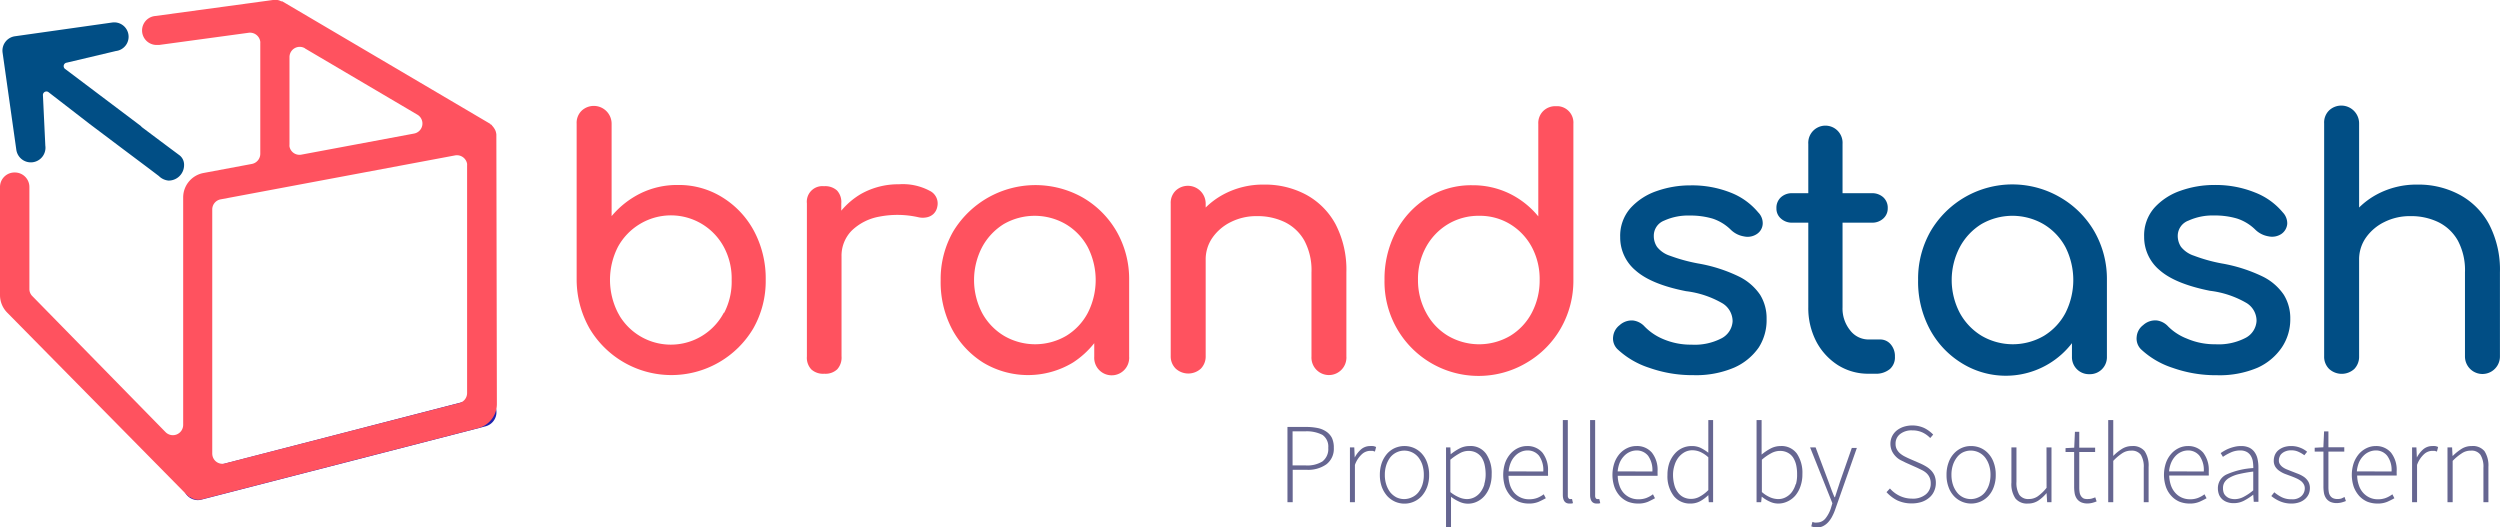 <svg id="Layer_1" data-name="Layer 1" xmlns="http://www.w3.org/2000/svg" xmlns:xlink="http://www.w3.org/1999/xlink" viewBox="0 0 386.11 81.46"><defs><style>.cls-1{fill:#014e85;}.cls-2{fill:#000048;isolation:isolate;opacity:0.6;}.cls-3{fill:url(#linear-gradient);}.cls-4{fill:#ff525f;}</style><linearGradient id="linear-gradient" x1="-27.13" y1="481.61" x2="79.17" y2="400.23" gradientTransform="matrix(1, 0, 0, -1, 0, 490)" gradientUnits="userSpaceOnUse"><stop offset="0" stop-color="#ff59d2"/><stop offset="0.05" stop-color="#eb54cf"/><stop offset="0.19" stop-color="#b547c6"/><stop offset="0.33" stop-color="#863bbe"/><stop offset="0.47" stop-color="#6032b7"/><stop offset="0.61" stop-color="#422ab2"/><stop offset="0.74" stop-color="#2d25af"/><stop offset="0.87" stop-color="#2022ad"/><stop offset="1" stop-color="#1c21ac"/></linearGradient></defs><path class="cls-1" d="M272.84,49.25a6.87,6.87,0,0,0-1-3.72,8.42,8.42,0,0,0-3.31-2.84,23.52,23.52,0,0,0-6.27-2,26.05,26.05,0,0,1-4.34-1.19,4.15,4.15,0,0,1-2-1.37,3,3,0,0,1-.5-1.72A2.49,2.49,0,0,1,257,34.08a8.91,8.91,0,0,1,3.94-.79,12.16,12.16,0,0,1,3.55.47,7.2,7.2,0,0,1,2.85,1.75,3.77,3.77,0,0,0,2,1,2.57,2.57,0,0,0,2-.37,2,2,0,0,0,.9-1.56,2.35,2.35,0,0,0-.69-1.77,10.49,10.49,0,0,0-4.28-3.07,16.16,16.16,0,0,0-6.19-1.11,15.54,15.54,0,0,0-5.19.87,9.68,9.68,0,0,0-4.07,2.64,6.46,6.46,0,0,0-1.59,4.48,6.64,6.64,0,0,0,2.41,5.18c1.6,1.41,4.19,2.47,7.75,3.17a14.7,14.7,0,0,1,5.69,1.91,3.26,3.26,0,0,1,1.51,2.75,3.17,3.17,0,0,1-1.67,2.6,9,9,0,0,1-4.68,1,10.81,10.81,0,0,1-4.42-.88A8.61,8.61,0,0,1,254,50.43a2.9,2.9,0,0,0-1.77-.93,2.77,2.77,0,0,0-2.09.72,2.57,2.57,0,0,0-1,1.77,2.3,2.3,0,0,0,.66,1.93,13,13,0,0,0,4.9,2.88,20,20,0,0,0,6.85,1.14,15,15,0,0,0,6.27-1.16,9.06,9.06,0,0,0,3.81-3.12A7.83,7.83,0,0,0,272.84,49.25Z"/><path class="cls-1" d="M292.66,55.08a2.77,2.77,0,0,0-.66-1.91,2.11,2.11,0,0,0-1.61-.74h-1.8A3.56,3.56,0,0,1,285.73,51a5.34,5.34,0,0,1-1.16-3.54V34.39h4.5a2.5,2.5,0,0,0,1.79-.64,2.07,2.07,0,0,0,.69-1.58,2.18,2.18,0,0,0-.69-1.7,2.54,2.54,0,0,0-1.79-.63h-4.5V22.22a2.65,2.65,0,0,0-5.29-.33,1.82,1.82,0,0,0,0,.33v7.62h-2.44a2.5,2.5,0,0,0-1.79.63,2.18,2.18,0,0,0-.69,1.7,2,2,0,0,0,.69,1.58,2.5,2.5,0,0,0,1.79.64h2.44V47.46a11.2,11.2,0,0,0,1.21,5.24,9.64,9.64,0,0,0,3.33,3.67,8.75,8.75,0,0,0,4.77,1.35h1a3.36,3.36,0,0,0,2.3-.73A2.4,2.4,0,0,0,292.66,55.08Z"/><path class="cls-1" d="M318.22,30.5a14.65,14.65,0,0,0-20.05,5.21l0,0a14.76,14.76,0,0,0-1.93,7.51A15.6,15.6,0,0,0,298,50.76,13.73,13.73,0,0,0,302.84,56,12.89,12.89,0,0,0,320,53V55.1a2.62,2.62,0,0,0,2.55,2.69h.15a2.62,2.62,0,0,0,2.7-2.69V43.27a14.76,14.76,0,0,0-1.93-7.51A14.42,14.42,0,0,0,318.22,30.5ZM319,48.33a9.14,9.14,0,0,1-3.33,3.54,9.55,9.55,0,0,1-9.61,0,9.34,9.34,0,0,1-3.38-3.54,10.93,10.93,0,0,1,0-10.16A9.37,9.37,0,0,1,306,34.62a9.59,9.59,0,0,1,9.61,0A9.17,9.17,0,0,1,319,38.17,11.29,11.29,0,0,1,319,48.33Z"/><path class="cls-1" d="M352.42,53.65a7.74,7.74,0,0,0,1.3-4.4,6.87,6.87,0,0,0-1-3.72,8.39,8.39,0,0,0-3.3-2.84,23.89,23.89,0,0,0-6.27-2,24.83,24.83,0,0,1-4.31-1.2,4.22,4.22,0,0,1-2-1.37,3.08,3.08,0,0,1-.5-1.72A2.51,2.51,0,0,1,338,34.07a9,9,0,0,1,3.95-.79,12.09,12.09,0,0,1,3.54.47,7.17,7.17,0,0,1,2.86,1.75,3.77,3.77,0,0,0,2,1,2.61,2.61,0,0,0,2-.37,2.1,2.1,0,0,0,.9-1.56,2.43,2.43,0,0,0-.69-1.77,10.52,10.52,0,0,0-4.29-3.07A16.16,16.16,0,0,0,342,28.57a15.48,15.48,0,0,0-5.18.87,9.71,9.71,0,0,0-4.08,2.64,6.46,6.46,0,0,0-1.59,4.48,6.65,6.65,0,0,0,2.41,5.18c1.61,1.41,4.2,2.46,7.75,3.17A14.7,14.7,0,0,1,347,46.82a3.22,3.22,0,0,1,1.51,2.75,3.14,3.14,0,0,1-1.67,2.6,9,9,0,0,1-4.68,1,10.81,10.81,0,0,1-4.42-.88,8.33,8.33,0,0,1-2.88-1.87,2.9,2.9,0,0,0-1.77-.93,2.77,2.77,0,0,0-2.09.72A2.51,2.51,0,0,0,330,52a2.34,2.34,0,0,0,.65,1.93,13,13,0,0,0,4.9,2.88,20,20,0,0,0,6.85,1.14,15,15,0,0,0,6.27-1.16A9,9,0,0,0,352.42,53.65Z"/><path class="cls-1" d="M384.43,34.65a11.19,11.19,0,0,0-4.55-4.57,13.41,13.41,0,0,0-6.54-1.57,12.9,12.9,0,0,0-6.29,1.54,12,12,0,0,0-2.7,2v-13a2.75,2.75,0,0,0-4.63-2,2.61,2.61,0,0,0-.77,2v36a2.63,2.63,0,0,0,.77,1.93,2.88,2.88,0,0,0,3.89,0,2.7,2.7,0,0,0,.74-1.93V40.15a5.85,5.85,0,0,1,1.06-3.46,7.5,7.5,0,0,1,2.86-2.41,8.77,8.77,0,0,1,4-.9,9.64,9.64,0,0,1,4.32.93,7,7,0,0,1,3,2.83,9.67,9.67,0,0,1,1.11,4.92v13a2.7,2.7,0,1,0,5.4,0v-13A15.14,15.14,0,0,0,384.43,34.65Z"/><path class="cls-2" d="M204.84,66.66a3.57,3.57,0,0,0-1.32-.55,8.78,8.78,0,0,0-1.77-.17h-2.91V77.56h.81v-5h2.19a4.87,4.87,0,0,0,3-.84A3,3,0,0,0,206,69.17a3.56,3.56,0,0,0-.28-1.51A2.6,2.6,0,0,0,204.84,66.66Zm-.57,4.59a4.45,4.45,0,0,1-2.64.63h-2V66.62h1.92a5.27,5.27,0,0,1,2.7.55,2.2,2.2,0,0,1,.89,2,2.4,2.4,0,0,1-.88,2.08Z"/><path class="cls-2" d="M211.6,68.89a2.15,2.15,0,0,0-1.37.49,4.31,4.31,0,0,0-1,1.28h0l-.07-1.56h-.67v8.46h.77V71.8a4.11,4.11,0,0,1,1.12-1.69,1.94,1.94,0,0,1,1.19-.48h.41a2.29,2.29,0,0,1,.37.12l.18-.71a1.53,1.53,0,0,0-.41-.14A2.46,2.46,0,0,0,211.6,68.89Z"/><path class="cls-2" d="M219.58,70.05a3.64,3.64,0,0,0-1.22-.87,3.74,3.74,0,0,0-2.9,0,3.6,3.6,0,0,0-1.21.87,4.51,4.51,0,0,0-.83,1.4,5.57,5.57,0,0,0-.31,1.9,5.4,5.4,0,0,0,.31,1.87,4.47,4.47,0,0,0,.83,1.39,3.74,3.74,0,0,0,1.21.87,3.62,3.62,0,0,0,4.12-.87,4.47,4.47,0,0,0,.83-1.39,5.17,5.17,0,0,0,.31-1.87,5.34,5.34,0,0,0-.31-1.9A4.06,4.06,0,0,0,219.58,70.05Zm.1,4.81a3.89,3.89,0,0,1-.63,1.19,2.67,2.67,0,0,1-1,.76,2.76,2.76,0,0,1-2.38,0,3.15,3.15,0,0,1-.94-.76,4.09,4.09,0,0,1-.62-1.19,4.58,4.58,0,0,1-.23-1.51,4.76,4.76,0,0,1,.23-1.54,4.09,4.09,0,0,1,.62-1.19,2.79,2.79,0,0,1,4.32,0,3.89,3.89,0,0,1,.63,1.19,5,5,0,0,1,.22,1.54,4.84,4.84,0,0,1-.22,1.51Z"/><path class="cls-2" d="M226.93,68.89a3.27,3.27,0,0,0-1.53.38,8.08,8.08,0,0,0-1.35.89h0L224,69.1h-.67V81.39h.77V76.73a6.92,6.92,0,0,0,1.31.77,3.17,3.17,0,0,0,2.65,0,3.52,3.52,0,0,0,1.2-.89,4.38,4.38,0,0,0,.82-1.44,5.73,5.73,0,0,0,.3-1.93,5.21,5.21,0,0,0-.85-3.14A2.92,2.92,0,0,0,226.93,68.89Zm2.33,5.89a3.83,3.83,0,0,1-.61,1.23,2.73,2.73,0,0,1-.93.79,2.53,2.53,0,0,1-1.18.28,3.13,3.13,0,0,1-1.13-.24A5.77,5.77,0,0,1,224,76V71a8.58,8.58,0,0,1,1.46-1,2.74,2.74,0,0,1,1.31-.36,2.54,2.54,0,0,1,1.24.28,2.39,2.39,0,0,1,.83.75,3.52,3.52,0,0,1,.46,1.16,7,7,0,0,1,.15,1.44,5.22,5.22,0,0,1-.22,1.52Z"/><path class="cls-2" d="M235.84,68.89a3.25,3.25,0,0,0-1.37.3,3.65,3.65,0,0,0-1.18.88,4.45,4.45,0,0,0-.83,1.41,6,6,0,0,0,0,3.73,4.5,4.5,0,0,0,.84,1.39,3.64,3.64,0,0,0,1.25.88,4.15,4.15,0,0,0,1.52.29,3.84,3.84,0,0,0,1.54-.26c.41-.18.78-.37,1.13-.56l-.32-.61a4.27,4.27,0,0,1-1,.56,3.51,3.51,0,0,1-1.24.21,3,3,0,0,1-2.31-1,3.5,3.5,0,0,1-.65-1.16,5.26,5.26,0,0,1-.24-1.47h6.1a1.71,1.71,0,0,0,0-.32V72.8a4.34,4.34,0,0,0-.86-2.89A3,3,0,0,0,235.84,68.89ZM233,72.8a4.51,4.51,0,0,1,.33-1.36,3.14,3.14,0,0,1,.65-1,2.7,2.7,0,0,1,.89-.64,2.44,2.44,0,0,1,1-.23,2.24,2.24,0,0,1,1.82.81,3.78,3.78,0,0,1,.66,2.44Z"/><path class="cls-2" d="M242.63,77.08h-.12a.33.33,0,0,1-.26-.13.65.65,0,0,1-.11-.41V64.88h-.77V76.43c0,.89.35,1.34,1,1.34h.32l.25-.06-.15-.64Z"/><path class="cls-2" d="M246.84,77.08h-.11a.31.31,0,0,1-.27-.13.66.66,0,0,1-.1-.41V64.88h-.78V76.43c0,.89.35,1.34,1,1.34h.32l.25-.06-.15-.64Z"/><path class="cls-2" d="M252.71,68.89a3.21,3.21,0,0,0-1.36.3,3.69,3.69,0,0,0-1.19.88,4.35,4.35,0,0,0-.82,1.41,5.81,5.81,0,0,0,0,3.73,4.18,4.18,0,0,0,.83,1.39,3.74,3.74,0,0,0,1.24.88,4.24,4.24,0,0,0,1.53.29,3.89,3.89,0,0,0,1.55-.26c.4-.18.77-.37,1.11-.56l-.31-.61a4.27,4.27,0,0,1-1,.56,3.32,3.32,0,0,1-1.25.21,3,3,0,0,1-2.3-1,3.22,3.22,0,0,1-.64-1.16,4.58,4.58,0,0,1-.25-1.47H256a1.71,1.71,0,0,0,0-.32V72.8a4.29,4.29,0,0,0-.87-2.89A3,3,0,0,0,252.71,68.89Zm-2.87,3.91a4.82,4.82,0,0,1,.32-1.36,3.35,3.35,0,0,1,.66-1,2.7,2.7,0,0,1,.89-.64,2.61,2.61,0,0,1,1-.23,2.24,2.24,0,0,1,1.82.81,3.77,3.77,0,0,1,.67,2.44Z"/><path class="cls-2" d="M263.84,68.37v1.55a7.23,7.23,0,0,0-1.21-.76,3.14,3.14,0,0,0-1.35-.27,3.41,3.41,0,0,0-2.63,1.19,4.45,4.45,0,0,0-.83,1.41,5.61,5.61,0,0,0-.29,1.86,5,5,0,0,0,1,3.29,3.18,3.18,0,0,0,2.56,1.13,3.07,3.07,0,0,0,1.54-.39,6,6,0,0,0,1.21-.91h0l.07,1.09h.67V64.88h-.74Zm0,7.32a5.55,5.55,0,0,1-1.31,1,2.68,2.68,0,0,1-1.35.36,2.59,2.59,0,0,1-1.19-.27,2.37,2.37,0,0,1-.87-.76,3.37,3.37,0,0,1-.54-1.17,6.05,6.05,0,0,1-.19-1.53,4.7,4.7,0,0,1,.24-1.49,3.66,3.66,0,0,1,.62-1.21,3.25,3.25,0,0,1,.94-.79,2.54,2.54,0,0,1,1.18-.29,3.12,3.12,0,0,1,1.21.25,4.62,4.62,0,0,1,1.26.84Z"/><path class="cls-2" d="M275,68.89a3.28,3.28,0,0,0-1.54.38,7.71,7.71,0,0,0-1.39.94V64.88h-.78V77.56H272l.09-.86h0a5.3,5.3,0,0,0,1.26.78,3,3,0,0,0,1.28.29,3.26,3.26,0,0,0,1.41-.31,3.55,3.55,0,0,0,1.21-.89,4.36,4.36,0,0,0,.81-1.44,5.5,5.5,0,0,0,.31-1.93,5.28,5.28,0,0,0-.85-3.14A2.93,2.93,0,0,0,275,68.89Zm2.33,5.89a3.8,3.8,0,0,1-.6,1.23,2.76,2.76,0,0,1-.94.79,2.42,2.42,0,0,1-1.18.28,3.29,3.29,0,0,1-1.15-.24,4.88,4.88,0,0,1-1.35-.85V71a7.56,7.56,0,0,1,1.44-1,2.82,2.82,0,0,1,1.33-.36,2.5,2.5,0,0,1,1.23.28,2.22,2.22,0,0,1,.83.75,3.78,3.78,0,0,1,.47,1.16,6.34,6.34,0,0,1,.14,1.44A5.22,5.22,0,0,1,277.37,74.78Z"/><path class="cls-2" d="M284.17,74.42c-.11.36-.24.74-.38,1.17s-.26.82-.39,1.2h-.07c-.17-.38-.33-.78-.49-1.2l-.43-1.17-2-5.32h-.85L283,77.72l-.22.74a5,5,0,0,1-.85,1.61,1.66,1.66,0,0,1-1.32.63,1.15,1.15,0,0,1-.37,0,1.7,1.7,0,0,1-.32-.1l-.18.69a2.36,2.36,0,0,0,.87.17,2,2,0,0,0,1-.23,2.68,2.68,0,0,0,.79-.63,4.15,4.15,0,0,0,.6-.9,7.35,7.35,0,0,0,.43-1l3.35-9.52H286Z"/><path class="cls-2" d="M298.25,72.66a3.61,3.61,0,0,0-.78-.62,8.17,8.17,0,0,0-.93-.48l-1.77-.77c-.21-.1-.43-.2-.67-.33a3.54,3.54,0,0,1-.65-.44,2.06,2.06,0,0,1-.49-.61,1.7,1.7,0,0,1-.2-.86,1.83,1.83,0,0,1,.71-1.52,2.85,2.85,0,0,1,1.87-.56,3.68,3.68,0,0,1,1.57.32,4.07,4.07,0,0,1,1.2.86l.46-.53a5.09,5.09,0,0,0-1.35-1,4.45,4.45,0,0,0-3.23-.2,3.45,3.45,0,0,0-1.08.59,2.67,2.67,0,0,0-.7.9,2.73,2.73,0,0,0,0,2.27,3.13,3.13,0,0,0,.58.82,3,3,0,0,0,.76.57l.79.39,1.77.79.8.39a3,3,0,0,1,.66.47,2.1,2.1,0,0,1,.45.65,2.21,2.21,0,0,1,.17.92,2.09,2.09,0,0,1-.78,1.69,3.13,3.13,0,0,1-2.11.64,4.42,4.42,0,0,1-1.89-.42,4.64,4.64,0,0,1-1.52-1.15l-.53.57A5.75,5.75,0,0,0,293,77.27a5.19,5.19,0,0,0,2.26.48,4.94,4.94,0,0,0,1.53-.23,3.47,3.47,0,0,0,1.17-.66,2.64,2.64,0,0,0,.75-1,3,3,0,0,0,.27-1.25,3,3,0,0,0-.2-1.15A2.66,2.66,0,0,0,298.25,72.66Z"/><path class="cls-2" d="M307.09,70.05a3.6,3.6,0,0,0-1.21-.87,3.66,3.66,0,0,0-1.46-.29,3.4,3.4,0,0,0-1.44.29,3.6,3.6,0,0,0-1.21.87,4,4,0,0,0-.83,1.4,5.34,5.34,0,0,0-.31,1.9,5.17,5.17,0,0,0,.31,1.87,4,4,0,0,0,.83,1.39,3.63,3.63,0,0,0,5.32,0,4,4,0,0,0,.83-1.39,5.17,5.17,0,0,0,.31-1.87,5.34,5.34,0,0,0-.31-1.9A4,4,0,0,0,307.09,70.05Zm.1,4.81a3.89,3.89,0,0,1-.63,1.19,2.67,2.67,0,0,1-1,.76,2.74,2.74,0,0,1-2.37,0,2.68,2.68,0,0,1-.94-.76,3.89,3.89,0,0,1-.63-1.19,4.85,4.85,0,0,1-.23-1.51,4.76,4.76,0,0,1,.23-1.54,3.89,3.89,0,0,1,.63-1.19,2.6,2.6,0,0,1,.94-.77,2.83,2.83,0,0,1,3.37.77,3.89,3.89,0,0,1,.63,1.19,4.76,4.76,0,0,1,.23,1.54A4.85,4.85,0,0,1,307.19,74.86Z"/><path class="cls-2" d="M316.08,75.34a6.75,6.75,0,0,1-1.36,1.31,2.38,2.38,0,0,1-1.37.42,1.67,1.67,0,0,1-1.48-.65,3.57,3.57,0,0,1-.44-2V69.1h-.78v5.43a3.94,3.94,0,0,0,.62,2.45,2.29,2.29,0,0,0,1.93.79,2.84,2.84,0,0,0,1.58-.44,5.84,5.84,0,0,0,1.3-1.18h0l.09,1.41h.67V69.1h-.77Z"/><path class="cls-2" d="M323.06,77a2,2,0,0,1-.54.07,1.74,1.74,0,0,1-.68-.07,1.09,1.09,0,0,1-.43-.37,1.43,1.43,0,0,1-.22-.56,4.49,4.49,0,0,1-.06-.73V69.81h2.45v-.67h-2.45V66.69h-.67l-.11,2.45-1.34.07v.6h1.33v5.44a6.2,6.2,0,0,0,.09,1,2.17,2.17,0,0,0,.35.81,1.74,1.74,0,0,0,.65.52,2.46,2.46,0,0,0,1,.18,3.4,3.4,0,0,0,.64-.08,4.91,4.91,0,0,0,.74-.24l-.21-.63A5.29,5.29,0,0,1,323.06,77Z"/><path class="cls-2" d="M329.31,68.89a2.9,2.9,0,0,0-1.57.43,7.2,7.2,0,0,0-1.36,1.1V64.88h-.78V77.56h.78V71.18A7.88,7.88,0,0,1,327.77,70a2.42,2.42,0,0,1,1.38-.4,1.72,1.72,0,0,1,1.49.64,3.57,3.57,0,0,1,.45,2v5.32h.75V72.12a4,4,0,0,0-.62-2.45A2.29,2.29,0,0,0,329.31,68.89Z"/><path class="cls-2" d="M337.9,68.89a3.25,3.25,0,0,0-1.37.3,3.65,3.65,0,0,0-1.18.88,4.27,4.27,0,0,0-.83,1.41,5.81,5.81,0,0,0,0,3.73,4,4,0,0,0,.84,1.39,3.6,3.6,0,0,0,1.24.88,4.24,4.24,0,0,0,1.53.29,3.84,3.84,0,0,0,1.54-.26c.41-.18.78-.37,1.12-.56l-.32-.61a4.27,4.27,0,0,1-1,.56,3.32,3.32,0,0,1-1.25.21,3.07,3.07,0,0,1-1.3-.28,2.89,2.89,0,0,1-1-.76,3.4,3.4,0,0,1-.65-1.16,5.27,5.27,0,0,1-.25-1.47h6.11a1.71,1.71,0,0,0,0-.32V72.8a4.34,4.34,0,0,0-.86-2.89A3,3,0,0,0,337.9,68.89ZM335,72.8a4.51,4.51,0,0,1,.33-1.36,3.52,3.52,0,0,1,.65-1,2.7,2.7,0,0,1,.89-.64,2.61,2.61,0,0,1,1-.23,2.24,2.24,0,0,1,1.82.81,3.72,3.72,0,0,1,.67,2.44Z"/><path class="cls-2" d="M348.21,69.84a2.14,2.14,0,0,0-.82-.7,2.9,2.9,0,0,0-1.26-.25,4.2,4.2,0,0,0-1,.11,6.28,6.28,0,0,0-.87.27,5.06,5.06,0,0,0-.74.36c-.22.13-.4.24-.55.35l.35.58a7.23,7.23,0,0,1,1.15-.65,3.44,3.44,0,0,1,1.55-.34,2,2,0,0,1,1,.24,1.68,1.68,0,0,1,.62.62,2.38,2.38,0,0,1,.3.86,6.73,6.73,0,0,1,.07,1,11.76,11.76,0,0,0-4.16,1,2.32,2.32,0,0,0-1.31,2.14,2.68,2.68,0,0,0,.19,1,2,2,0,0,0,.53.72,2.27,2.27,0,0,0,.78.42,2.81,2.81,0,0,0,.95.14,3.41,3.41,0,0,0,1.6-.39,9.87,9.87,0,0,0,1.4-.91H348l.08,1.09h.72V72.19a6.11,6.11,0,0,0-.13-1.28A2.84,2.84,0,0,0,348.21,69.84ZM348,75.73a7.78,7.78,0,0,1-1.47,1,3,3,0,0,1-1.41.36,2.68,2.68,0,0,1-.69-.1,1.59,1.59,0,0,1-.57-.31,1.42,1.42,0,0,1-.4-.51,2.06,2.06,0,0,1-.13-.78,1.66,1.66,0,0,1,.23-.9,2.1,2.1,0,0,1,.79-.72,5.36,5.36,0,0,1,1.44-.55,20.86,20.86,0,0,1,2.21-.39Z"/><path class="cls-2" d="M355.84,73.66a4.46,4.46,0,0,0-.89-.47l-1-.39-.73-.29a3,3,0,0,1-.64-.34,1.64,1.64,0,0,1-.45-.46,1,1,0,0,1-.17-.62,1.38,1.38,0,0,1,.12-.56,1.17,1.17,0,0,1,.35-.5,1.82,1.82,0,0,1,.59-.34,2.23,2.23,0,0,1,.85-.14,2.53,2.53,0,0,1,1.12.23,4.53,4.53,0,0,1,.9.53l.43-.54a3.74,3.74,0,0,0-1.11-.64,3.66,3.66,0,0,0-1.31-.24,3.57,3.57,0,0,0-1.17.17,2.92,2.92,0,0,0-.86.48,2,2,0,0,0-.53.73,2.36,2.36,0,0,0-.17.87,1.76,1.76,0,0,0,.23.93,2.17,2.17,0,0,0,.63.65,4.06,4.06,0,0,0,.87.47l1,.37c.24.09.49.19.73.3a3.58,3.58,0,0,1,.66.37,1.67,1.67,0,0,1,.48.51,1.22,1.22,0,0,1,.19.69,1.63,1.63,0,0,1-.5,1.17,2,2,0,0,1-1.51.51,3.36,3.36,0,0,1-1.53-.31,6.07,6.07,0,0,1-1.17-.77l-.46.58a5.54,5.54,0,0,0,1.36.82,4.37,4.37,0,0,0,1.75.34,3.56,3.56,0,0,0,1.21-.19,2.62,2.62,0,0,0,.9-.52,2.21,2.21,0,0,0,.56-.76,2.38,2.38,0,0,0,.18-.91,2,2,0,0,0-.24-1A2.34,2.34,0,0,0,355.84,73.66Z"/><path class="cls-2" d="M361.58,77a2,2,0,0,1-.54.07,1.62,1.62,0,0,1-.72-.13,1.09,1.09,0,0,1-.43-.37,1.43,1.43,0,0,1-.22-.56,4.49,4.49,0,0,1-.06-.73V69.75h2.45v-.67h-2.45V66.63h-.67l-.11,2.45-1.34.07v.6h1.35v5.44a6.2,6.2,0,0,0,.09,1,2.17,2.17,0,0,0,.35.81,1.74,1.74,0,0,0,.65.52,2.46,2.46,0,0,0,1,.18,3.4,3.4,0,0,0,.64-.08,4.91,4.91,0,0,0,.74-.24l-.21-.63A4.6,4.6,0,0,1,361.58,77Z"/><path class="cls-2" d="M366.91,68.89a3.21,3.21,0,0,0-1.36.3,3.69,3.69,0,0,0-1.19.88,4.56,4.56,0,0,0-.83,1.41,5.81,5.81,0,0,0,0,3.73,4.5,4.5,0,0,0,.84,1.39,3.74,3.74,0,0,0,1.24.88,4.24,4.24,0,0,0,1.53.29,3.84,3.84,0,0,0,1.54-.26c.41-.18.78-.37,1.12-.56l-.31-.61a4.27,4.27,0,0,1-1,.56,3.32,3.32,0,0,1-1.25.21,2.93,2.93,0,0,1-1.3-.28,3.09,3.09,0,0,1-1-.76,3.22,3.22,0,0,1-.64-1.16,4.58,4.58,0,0,1-.25-1.47h6.1a1.71,1.71,0,0,0,0-.32V72.8a4.29,4.29,0,0,0-.87-2.89A3,3,0,0,0,366.91,68.89ZM364,72.8a4.82,4.82,0,0,1,.32-1.36,3.35,3.35,0,0,1,.66-1,2.7,2.7,0,0,1,.89-.64,2.61,2.61,0,0,1,1-.23,2.21,2.21,0,0,1,1.81.81,3.67,3.67,0,0,1,.68,2.44Z"/><path class="cls-2" d="M375.64,68.89a2.13,2.13,0,0,0-1.37.49,4.31,4.31,0,0,0-1,1.28h0l-.07-1.56h-.67v8.46h.77V71.8a4.11,4.11,0,0,1,1.12-1.69,1.94,1.94,0,0,1,1.19-.48H376a2.29,2.29,0,0,1,.37.12l.18-.71a1.53,1.53,0,0,0-.41-.14A3,3,0,0,0,375.64,68.89Z"/><path class="cls-2" d="M381.74,68.89a2.87,2.87,0,0,0-1.56.43,7.8,7.8,0,0,0-1.35,1.08h-.05l-.07-1.3H378v8.46h.8V71.18A7.88,7.88,0,0,1,380.23,70a2.39,2.39,0,0,1,1.37-.4,1.66,1.66,0,0,1,1.49.64,3.5,3.5,0,0,1,.46,2v5.32h.77V72.12a4.06,4.06,0,0,0-.61-2.45A2.33,2.33,0,0,0,381.74,68.89Z"/><path class="cls-3" d="M30.53,77.24A2.25,2.25,0,0,1,30,72.81L73.84,61.48A2.25,2.25,0,1,1,75,65.84L31.09,77.17A2.1,2.1,0,0,1,30.53,77.24Z"/><path class="cls-4" d="M76.66,21v-.23a2.48,2.48,0,0,0-.12-.54,2.16,2.16,0,0,0-.17-.34,2.67,2.67,0,0,0-.32-.43c-.06-.06-.09-.14-.15-.19s-.11,0-.15-.08-.09-.09-.15-.13L43.6.21h-.15l-.21-.1A1.9,1.9,0,0,0,42.85,0h-.7L24,2.47a2.24,2.24,0,0,0,.29,4.47h.31L38.41,5.06A1.6,1.6,0,0,1,40.2,6.45a1.21,1.21,0,0,1,0,.19V23.76a1.6,1.6,0,0,1-1.3,1.56l-7.48,1.4a3.84,3.84,0,0,0-3.13,3.77V65.63a1.59,1.59,0,0,1-2.72,1.11L5,45.74a1.53,1.53,0,0,1-.46-1.11V28.88a2.24,2.24,0,0,0-2.24-2.24h0A2.24,2.24,0,0,0,0,28.88v16.7a3.86,3.86,0,0,0,1.1,2.69L29,76.57a.15.15,0,0,1,.13.09c0,.09,0,.08.09.11s.11,0,.16,0a2.16,2.16,0,0,0,1.22.42,2.1,2.1,0,0,0,.56-.07l42.7-11a3.85,3.85,0,0,0,2.88-3.71ZM47.07,7.46,64.46,17.71a1.58,1.58,0,0,1-.52,2.92L46.56,23.88a1.57,1.57,0,0,1-1.85-1.25,1.63,1.63,0,0,1,0-.31V8.83a1.58,1.58,0,0,1,2.39-1.37ZM32.78,70V32.35a1.59,1.59,0,0,1,1.29-1.56L70.29,24a1.6,1.6,0,0,1,1.85,1.29,2.45,2.45,0,0,1,0,.27V60.69A1.59,1.59,0,0,1,71,62.23L34.75,71.58a1.57,1.57,0,0,1-1.92-1.14A1.83,1.83,0,0,1,32.78,70Z"/><path class="cls-4" d="M111.6,30.5a12.67,12.67,0,0,0-6.93-1.93,12.82,12.82,0,0,0-5.74,1.29,13.8,13.8,0,0,0-4.47,3.52V19.1a2.75,2.75,0,0,0-4.63-2,2.61,2.61,0,0,0-.77,2V43.22a15.35,15.35,0,0,0,2,7.52,14.7,14.7,0,0,0,25.27,0,14.79,14.79,0,0,0,1.93-7.52,15.61,15.61,0,0,0-1.78-7.49A13.7,13.7,0,0,0,111.6,30.5Zm.19,17.8a9.26,9.26,0,0,1-16.06.54l-.3-.54a11.19,11.19,0,0,1,0-10.16,9.31,9.31,0,0,1,3.36-3.52,9.28,9.28,0,0,1,13,3.52A10.24,10.24,0,0,1,113,43.22a10.43,10.43,0,0,1-1.15,5.08Z"/><path class="cls-4" d="M138.84,28.46A11.72,11.72,0,0,0,133,29.94a11.6,11.6,0,0,0-3.07,2.6V31.42a2.62,2.62,0,0,0-.66-2,2.7,2.7,0,0,0-2-.66,2.4,2.4,0,0,0-2.65,2.12,2.26,2.26,0,0,0,0,.52V55.06a2.63,2.63,0,0,0,.69,2,2.7,2.7,0,0,0,2,.66,2.63,2.63,0,0,0,2-.69,2.7,2.7,0,0,0,.66-2V39.63a5.52,5.52,0,0,1,1.56-4,8.21,8.21,0,0,1,4.27-2.17,14.66,14.66,0,0,1,6.08.1,3,3,0,0,0,1.27,0,2.11,2.11,0,0,0,1-.5,2.06,2.06,0,0,0,.61-1.14,2.17,2.17,0,0,0-1.19-2.46A8.8,8.8,0,0,0,138.84,28.46Z"/><path class="cls-4" d="M167.21,30.5a14.85,14.85,0,0,0-20,5.26,14.76,14.76,0,0,0-1.93,7.51A15.6,15.6,0,0,0,147,50.76,13.72,13.72,0,0,0,151.84,56a13.42,13.42,0,0,0,13.86,0A13.58,13.58,0,0,0,169,53V55.1a2.7,2.7,0,0,0,5.39.33,1.82,1.82,0,0,0,0-.33V43.27a14.76,14.76,0,0,0-1.93-7.51A14.27,14.27,0,0,0,167.21,30.5ZM168,48.33a9.14,9.14,0,0,1-3.33,3.54,9.53,9.53,0,0,1-9.6,0,9.29,9.29,0,0,1-3.39-3.54,11,11,0,0,1,0-10.16A9.47,9.47,0,0,1,155,34.62a9.58,9.58,0,0,1,9.6,0A9.17,9.17,0,0,1,168,38.17,11.17,11.17,0,0,1,168,48.33Z"/><path class="cls-4" d="M201.74,30.08a13.41,13.41,0,0,0-6.54-1.57,12.9,12.9,0,0,0-6.29,1.54,12,12,0,0,0-2.7,2v-.61a2.75,2.75,0,0,0-4.63-2,2.62,2.62,0,0,0-.77,2V55a2.63,2.63,0,0,0,.77,1.93,2.88,2.88,0,0,0,3.89,0,2.7,2.7,0,0,0,.74-1.93V40.15a5.85,5.85,0,0,1,1.06-3.46,7.47,7.47,0,0,1,2.85-2.41,8.77,8.77,0,0,1,4-.9,9.64,9.64,0,0,1,4.32.93,7,7,0,0,1,3,2.83,9.67,9.67,0,0,1,1.11,4.92v13a2.7,2.7,0,0,0,5.39.33,1.82,1.82,0,0,0,0-.33v-13a15.25,15.25,0,0,0-1.66-7.41A11.29,11.29,0,0,0,201.74,30.08Z"/><path class="cls-4" d="M240.28,16.4a2.66,2.66,0,0,0-1.93.74,2.61,2.61,0,0,0-.77,2V33.42a13.23,13.23,0,0,0-4.44-3.52,12.94,12.94,0,0,0-5.77-1.29,12.67,12.67,0,0,0-6.93,1.93,13.67,13.67,0,0,0-4.84,5.23,15.72,15.72,0,0,0-1.77,7.49,14.53,14.53,0,0,0,22,12.73,14.44,14.44,0,0,0,5.21-5.26A14.79,14.79,0,0,0,243,43.21V19.1a2.54,2.54,0,0,0-2.37-2.7Zm-3.7,31.9a9.1,9.1,0,0,1-3.34,3.57,9.51,9.51,0,0,1-9.6,0,9.14,9.14,0,0,1-3.38-3.57A10.47,10.47,0,0,1,219,43.22a10.25,10.25,0,0,1,1.25-5.08,9.36,9.36,0,0,1,3.38-3.52,9.16,9.16,0,0,1,4.79-1.29,9,9,0,0,1,4.81,1.29,9.26,9.26,0,0,1,3.34,3.52,10.44,10.44,0,0,1,1.22,5.08A10.7,10.7,0,0,1,236.58,48.3Z"/><path class="cls-1" d="M21.74,19.45,10.1,10.68a.54.54,0,0,1,.2-1l7.6-1.8a2.22,2.22,0,1,0-.59-4.4h0L2.31,5.6A2.24,2.24,0,0,0,.4,8.13h0l2.12,15A2.24,2.24,0,0,0,7,22.5H7l-.37-7.8a.54.54,0,0,1,.51-.57.52.52,0,0,1,.36.11L9.39,15.7l4.45,3.44,5.21,3.92,4,3,1.49,1.13a2.42,2.42,0,0,0,1.49.7,2.39,2.39,0,0,0,2.4-2.38v0a1.84,1.84,0,0,0-.67-1.5c-1.94-1.44-3.86-2.88-5.79-4.33A1.51,1.51,0,0,1,21.74,19.45Z"/></svg>